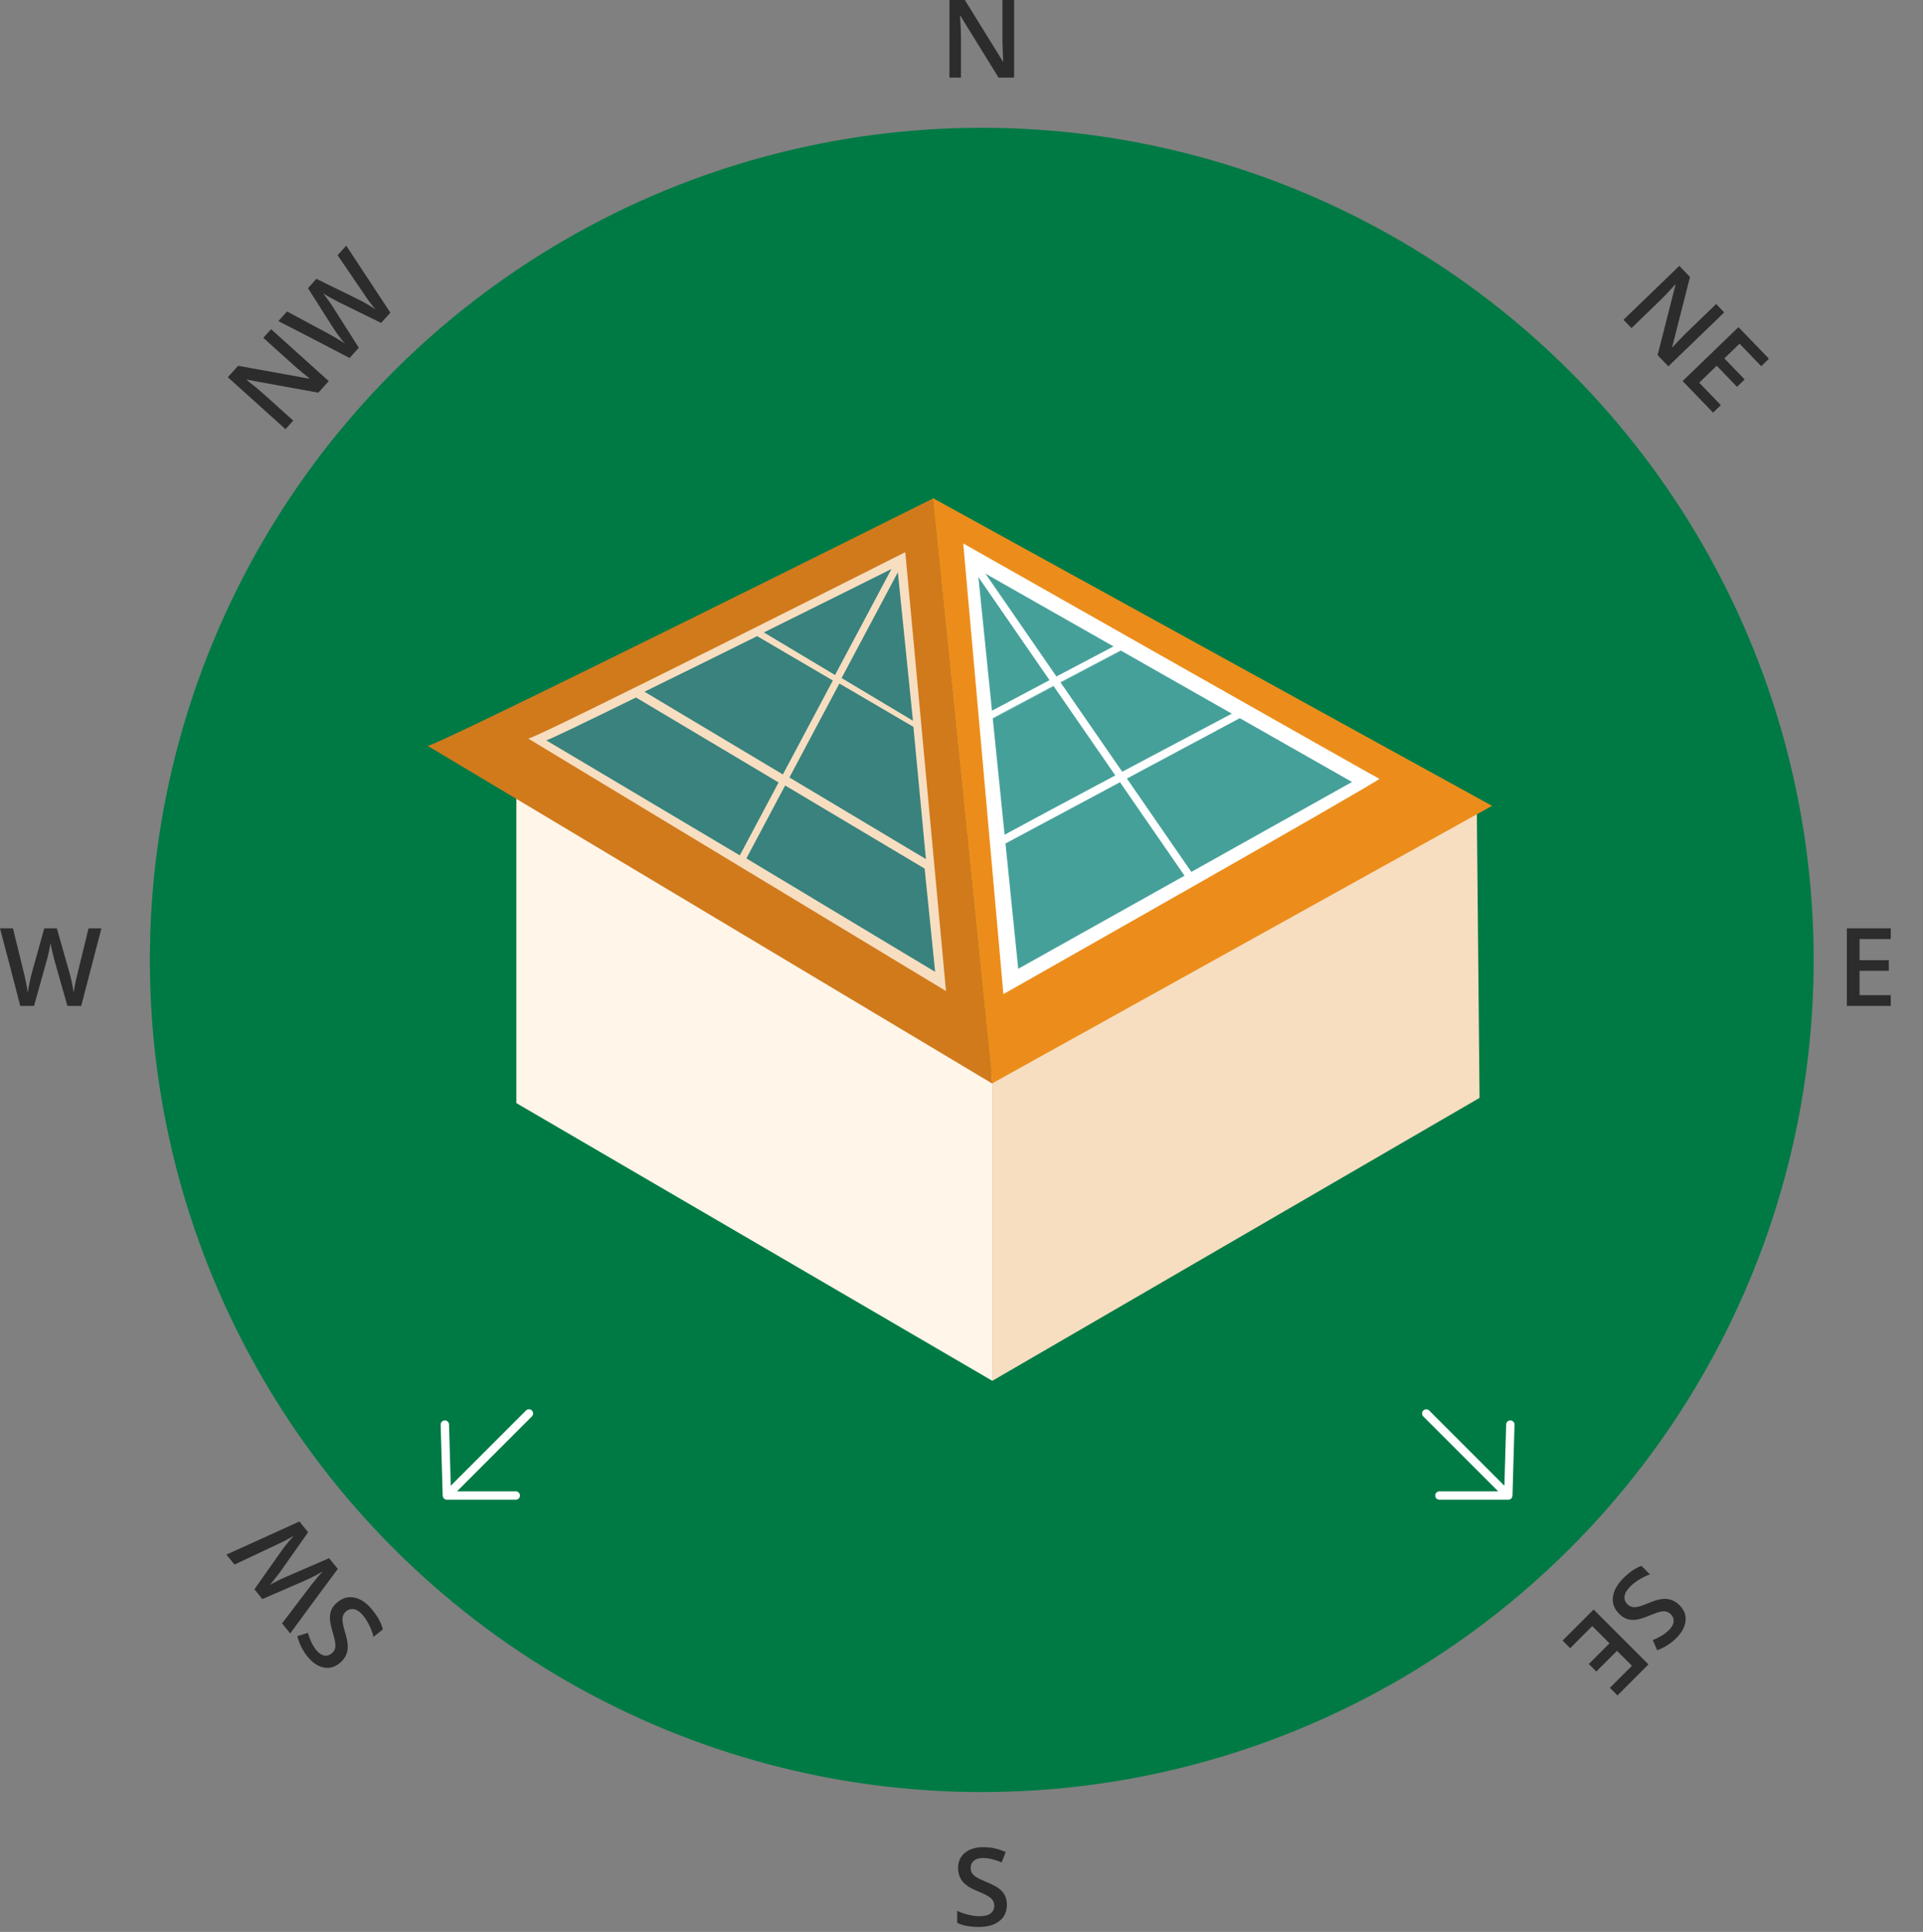 <?xml version="1.0" encoding="utf-8"?>
<!-- Generator: Adobe Illustrator 23.0.1, SVG Export Plug-In . SVG Version: 6.00 Build 0)  -->
<svg version="1.1" xmlns="http://www.w3.org/2000/svg" xmlns:xlink="http://www.w3.org/1999/xlink" x="0px" y="0px" width="230px"
	 height="231px" viewBox="0 0 230 231" enable-background="new 0 0 230 231" xml:space="preserve">
<rect x="0" y="0" width="230" height="231" fill="#808080" stroke="none"/>
<g id="background">
	<g>
		<path fill="#2C2C2C" d="M9.712,120.28h-1.65l-1.574-5.535c-0.067-0.241-0.152-0.589-0.254-1.044s-0.163-0.771-0.185-0.949
			c-0.042,0.271-0.11,0.622-0.206,1.054c-0.095,0.432-0.175,0.753-0.237,0.965l-1.537,5.51h-1.65l-1.199-4.646L0,111h1.549
			l1.326,5.408c0.208,0.867,0.355,1.634,0.445,2.298c0.046-0.359,0.115-0.762,0.209-1.206s0.178-0.804,0.254-1.079L5.294,111h1.505
			l1.549,5.446c0.147,0.504,0.305,1.257,0.469,2.26c0.064-0.605,0.217-1.375,0.457-2.311l1.32-5.396h1.537L9.712,120.28z"/>
	</g>
	<g>
		<path fill="#2C2C2C" d="M226.143,120.28h-5.249V111h5.249v1.282h-3.732v2.526h3.498v1.27h-3.498v2.913h3.732V120.28z"/>
	</g>
	<g>
		<path fill="#2C2C2C" d="M120.426,227.761c0,0.824-0.298,1.473-0.895,1.941c-0.597,0.471-1.42,0.705-2.469,0.705
			c-1.05,0-1.909-0.163-2.578-0.488v-1.436c0.424,0.199,0.873,0.355,1.35,0.471c0.477,0.113,0.919,0.171,1.33,0.171
			c0.601,0,1.043-0.114,1.33-0.343c0.285-0.229,0.428-0.535,0.428-0.92c0-0.348-0.131-0.642-0.394-0.883s-0.804-0.527-1.625-0.857
			c-0.847-0.342-1.442-0.733-1.79-1.174s-0.521-0.969-0.521-1.587c0-0.774,0.274-1.384,0.825-1.828s1.289-0.667,2.215-0.667
			c0.889,0,1.773,0.195,2.654,0.584l-0.482,1.238c-0.826-0.347-1.562-0.521-2.209-0.521c-0.491,0-0.863,0.106-1.117,0.32
			s-0.381,0.496-0.381,0.848c0,0.241,0.051,0.447,0.152,0.619c0.102,0.171,0.268,0.333,0.501,0.485s0.651,0.354,1.257,0.604
			c0.682,0.283,1.181,0.548,1.498,0.793s0.551,0.522,0.698,0.832C120.352,226.978,120.426,227.341,120.426,227.761z"/>
	</g>
	<g>
		<path fill="#2C2C2C" d="M121.289,9.28h-1.859l-4.564-7.395h-0.051l0.032,0.412c0.06,0.787,0.089,1.507,0.089,2.158V9.28h-1.377V0
			h1.84l4.552,7.356h0.038c-0.008-0.097-0.025-0.451-0.051-1.062c-0.025-0.611-0.038-1.089-0.038-1.432V0h1.39V9.28z"/>
	</g>
	<g>
		<path fill="#2C2C2C" d="M39.32,45.571l-1.244,1.382l-8.549-1.556l-0.034,0.038l0.327,0.252c0.625,0.483,1.18,0.942,1.664,1.377
			l3.585,3.228l-0.922,1.024l-6.896-6.209l1.231-1.368l8.513,1.54l0.025-0.028c-0.077-0.058-0.353-0.283-0.823-0.673
			c-0.473-0.39-0.836-0.7-1.09-0.93l-3.613-3.253l0.93-1.033L39.32,45.571z"/>
		<path fill="#2C2C2C" d="M46.689,37.386l-1.104,1.227l-5.168-2.534c-0.225-0.111-0.539-0.281-0.945-0.51s-0.682-0.396-0.828-0.499
			c0.173,0.213,0.389,0.499,0.645,0.859c0.258,0.359,0.443,0.633,0.559,0.822l3.066,4.828l-1.104,1.226l-4.256-2.217l-4.259-2.195
			l1.037-1.151l4.906,2.633c0.783,0.426,1.451,0.829,2.005,1.208c-0.236-0.275-0.488-0.596-0.757-0.963
			c-0.268-0.366-0.479-0.67-0.631-0.911l-3.018-4.75l1.006-1.118l5.084,2.493c0.474,0.228,1.138,0.615,1.994,1.163
			c-0.408-0.452-0.878-1.08-1.412-1.885l-3.126-4.592l1.028-1.142L46.689,37.386z"/>
	</g>
	<g>
		<path fill="#2C2C2C" d="M193.653,192.963c-0.583-0.583-0.83-1.253-0.739-2.007c0.089-0.754,0.505-1.502,1.246-2.244
			c0.742-0.742,1.467-1.234,2.169-1.477l1.015,1.015c-0.439,0.159-0.869,0.366-1.286,0.621c-0.417,0.257-0.771,0.529-1.062,0.819
			c-0.426,0.426-0.657,0.819-0.698,1.184c-0.04,0.363,0.075,0.682,0.348,0.953c0.245,0.246,0.546,0.361,0.902,0.346
			c0.356-0.015,0.942-0.195,1.755-0.543c0.841-0.356,1.539-0.502,2.097-0.436c0.557,0.066,1.053,0.317,1.489,0.754
			c0.548,0.548,0.785,1.174,0.709,1.877c-0.074,0.703-0.439,1.383-1.094,2.037c-0.629,0.629-1.393,1.115-2.289,1.464l-0.535-1.217
			c0.828-0.339,1.473-0.736,1.93-1.194c0.348-0.347,0.535-0.686,0.564-1.016c0.028-0.331-0.082-0.621-0.33-0.869
			c-0.171-0.171-0.353-0.28-0.546-0.33c-0.192-0.049-0.425-0.045-0.698,0.012c-0.271,0.057-0.711,0.211-1.314,0.461
			c-0.683,0.282-1.223,0.448-1.621,0.5c-0.396,0.051-0.758,0.02-1.082-0.096C194.26,193.464,193.95,193.26,193.653,192.963z"/>
		<path fill="#2C2C2C" d="M186.89,196.163l3.712-3.712l6.562,6.562l-3.712,3.712l-0.907-0.906l2.64-2.64l-1.786-1.786l-2.474,2.473
			l-0.897-0.897l2.473-2.474l-2.06-2.06l-2.64,2.64L186.89,196.163z"/>
	</g>
	<g>
		<path fill="#2C2C2C" d="M40.373,191.565c0.641-0.52,1.332-0.695,2.072-0.526c0.741,0.167,1.441,0.659,2.102,1.476
			c0.66,0.814,1.074,1.586,1.242,2.31l-1.115,0.903c-0.111-0.454-0.273-0.902-0.482-1.344c-0.213-0.441-0.446-0.822-0.705-1.142
			c-0.378-0.467-0.746-0.739-1.104-0.818c-0.356-0.077-0.685,0.005-0.984,0.247c-0.27,0.219-0.416,0.506-0.438,0.861
			c-0.023,0.355,0.096,0.956,0.355,1.803c0.268,0.871,0.338,1.582,0.215,2.129c-0.124,0.547-0.426,1.014-0.906,1.403
			c-0.602,0.487-1.248,0.657-1.939,0.509c-0.691-0.147-1.33-0.581-1.913-1.301c-0.56-0.691-0.964-1.502-1.216-2.43l1.266-0.404
			c0.25,0.859,0.578,1.541,0.986,2.043c0.309,0.382,0.626,0.604,0.951,0.667c0.326,0.063,0.626-0.016,0.898-0.237
			c0.188-0.151,0.316-0.32,0.387-0.508c0.068-0.187,0.09-0.418,0.061-0.695c-0.028-0.277-0.135-0.729-0.321-1.356
			c-0.209-0.708-0.317-1.263-0.327-1.663c-0.009-0.4,0.061-0.756,0.207-1.066C39.811,192.116,40.047,191.829,40.373,191.565z"/>
		<path fill="#2C2C2C" d="M35.812,181.929l1.038,1.283l-3.312,4.707c-0.145,0.203-0.361,0.488-0.651,0.854s-0.496,0.611-0.621,0.74
			c0.236-0.137,0.553-0.305,0.948-0.502c0.396-0.199,0.695-0.339,0.899-0.423l5.249-2.273l1.039,1.282l-2.857,3.856l-2.834,3.863
			l-0.975-1.204l3.369-4.434c0.543-0.707,1.045-1.305,1.506-1.791c-0.309,0.189-0.665,0.389-1.068,0.596
			c-0.405,0.207-0.738,0.367-1,0.482l-5.163,2.236l-0.946-1.169l3.258-4.631c0.299-0.433,0.785-1.028,1.461-1.787
			c-0.512,0.331-1.205,0.698-2.084,1.099l-5.023,2.369l-0.967-1.193L35.812,181.929z"/>
	</g>
	<g>
		<path fill="#2C2C2C" d="M199.547,43.8l-1.292-1.338l2.148-8.42l-0.035-0.036l-0.274,0.31c-0.525,0.589-1.021,1.11-1.49,1.562
			l-3.471,3.352l-0.957-0.99l6.676-6.447l1.279,1.324L200,41.501l0.027,0.027c0.062-0.074,0.307-0.332,0.729-0.775
			s0.757-0.783,1.004-1.021l3.498-3.378l0.965,1L199.547,43.8z"/>
		<path fill="#2C2C2C" d="M204.896,49.339l-3.646-3.776l6.676-6.446l3.646,3.775l-0.923,0.891l-2.592-2.685l-1.818,1.755l2.43,2.517
			l-0.913,0.882l-2.43-2.516l-2.095,2.023l2.592,2.685L204.896,49.339z"/>
	</g>
	<circle fill="#007A45" cx="117.424" cy="114.78" r="99.5"/>
</g>
<g id="dont-know" display="none" class="solar-pv-calc-house-layer">
	<g opacity="0.4">
		<polygon fill="#BE7216" points="116.924,103.348 172.924,135.132 168.383,89.726 116.924,59.456 		"/>
		<polygon fill="#F7DEC1" points="120.494,102.576 169.354,130.307 165.392,90.691 120.494,64.28 		"/>
		<polygon fill="#EC8D1B" points="116.924,103.348 60.924,135.132 65.464,89.726 116.924,59.456 		"/>
		<polygon fill="#FFF5E9" points="68.112,130.559 68.112,160.105 166.113,160.105 166.113,131.348 116.924,103.348 		"/>
		<path fill="#39827D" d="M149.822,83.558l-13.659-8.035l0.22,8.032l13.647,7.603L149.822,83.558z M135.676,83.984l-12.527-6.979
			v10.859l12.829,7.147L135.676,83.984z M150.053,91.993l-13.647-7.602l0.302,11.027l13.647,7.603L150.053,91.993z M163.167,91.409
			l-12.616-7.421l0.208,7.577l13.157,7.329L163.167,91.409z M123.149,88.686v13.316l13.226,7.507l-0.374-13.664L123.149,88.686z
			 M135.433,75.094l-12.284-7.226v8.315l12.504,6.966L135.433,75.094z M165.24,112.133l-14.133-7.873l0.379,13.825l15.213,8.634
			L165.24,112.133z M164.003,99.764l-13.221-7.365l0.302,11.027l14.069,7.837L164.003,99.764z M136.731,96.251l0.375,13.671
			l13.651,7.748l-0.379-13.817L136.731,96.251z"/>
		<polygon fill="#F7DEC1" points="113.924,102.576 63.924,130.307 67.978,90.691 113.924,64.28 		"/>
		<path fill="#46A09A" d="M83.699,91.159l13.966-7.603l0.225-8.032l-13.978,8.035L83.699,91.159z M98.078,95.011l13.129-7.147
			V77.005l-12.819,6.979L98.078,95.011z M83.366,103.02l13.966-7.603l0.309-11.027l-13.966,7.602L83.366,103.02z M69.489,98.894
			l13.464-7.329l0.212-7.577l-12.91,7.421L69.489,98.894z M98.055,95.845l-0.383,13.664l13.535-7.507V88.686L98.055,95.845z
			 M98.41,83.15l12.796-6.966v-8.315l-12.57,7.226L98.41,83.15z M66.641,126.719l15.567-8.634l0.388-13.825l-14.462,7.873
			L66.641,126.719z M68.223,111.264l14.397-7.837l0.309-11.027L69.4,99.764L68.223,111.264z M83.343,103.854l-0.387,13.817
			l13.97-7.748l0.383-13.671L83.343,103.854z"/>
	</g>
	<g>
		<path fill="#FFFFFF" d="M110.256,127.307v-2.349c0-2.031,0.434-3.798,1.301-5.3c0.868-1.502,2.455-3.1,4.762-4.792
			c2.221-1.587,3.687-2.877,4.396-3.872c0.708-0.994,1.063-2.105,1.063-3.333c0-1.375-0.508-2.422-1.523-3.142
			c-1.016-0.719-2.434-1.079-4.254-1.079c-3.174,0-6.791,1.037-10.854,3.11l-3.46-6.951c4.718-2.645,9.723-3.967,15.013-3.967
			c4.358,0,7.823,1.047,10.394,3.142c2.571,2.095,3.856,4.888,3.856,8.379c0,2.328-0.529,4.338-1.587,6.03
			c-1.059,1.693-3.068,3.597-6.03,5.713c-2.031,1.502-3.316,2.645-3.856,3.428c-0.539,0.783-0.81,1.809-0.81,3.079v1.904H110.256z
			 M109.24,138.161c0-1.777,0.477-3.121,1.428-4.031c0.953-0.91,2.338-1.365,4.158-1.365c1.756,0,3.115,0.466,4.078,1.396
			c0.963,0.931,1.444,2.264,1.444,3.999c0,1.672-0.487,2.989-1.46,3.952c-0.974,0.962-2.328,1.444-4.062,1.444
			c-1.777,0-3.153-0.471-4.126-1.413C109.727,141.203,109.24,139.875,109.24,138.161z"/>
	</g>
</g>
<g id="two-sides-north-east-north-west" display="none" class="solar-pv-calc-house-layer">
	<g display="inline">
		<polygon fill="#FFF5E9" points="55.102,83.534 56.102,117.299 122.652,178.014 122.652,141.249 		"/>
		<polygon fill="#F7DEC1" points="122.652,141.249 174.827,98.722 174.827,132.929 122.652,178.014 		"/>
		<path fill="#D17A1C" d="M51.8,83.534c1.186,0,64.742-6.975,64.742-6.975l5.96,68.974L51.8,83.534z"/>
		<path fill="#B5671A" d="M51.8,83.534c1.186,0,64.742-6.975,64.742-6.975l3.561-20.927L51.8,83.534z"/>
		<polyline fill="#EC8D1B" points="178.2,100.191 122.501,145.533 116.541,76.559 		"/>
		<polyline fill="#D87D23" points="178.2,100.191 120.102,55.632 116.541,76.559 		"/>
		<g>
			<path fill="#F7DEC1" d="M171.925,97.166c-1.032-0.56-53.147-21.296-53.147-21.296l2.022-16.619L171.925,97.166z"/>
			<g>
				<path fill="#46A09A" d="M120.919,76.348c0,0,8.344,3.333,17.968,7.186l-8.717-6.446l-9.25-0.747L120.919,76.348z"/>
				<polygon fill="#46A09A" points="119.791,75.751 129.352,76.523 120.612,70.061 				"/>
				<path fill="#46A09A" d="M139.841,83.902c5.299,2.122,10.985,4.401,15.882,6.37L138.77,77.739l-8.218-0.664L139.841,83.902z"/>
				<polygon fill="#46A09A" points="120.655,69.837 129.735,76.51 137.953,77.174 121.23,64.812 				"/>
				<path fill="#46A09A" d="M156.944,90.701c7.027,2.825,12.347,4.968,12.637,5.126l-23.735-17.516l-6.376-0.515L156.944,90.701z"/>
				<polygon fill="#46A09A" points="121.209,64.608 138.653,77.23 145.029,77.745 121.563,60.633 				"/>
			</g>
		</g>
		<g>
			<path fill="#F7DEC1" d="M58.724,81.818c1.141-0.276,56.797-7.092,56.797-7.092l2.392-16.241L58.724,81.818z"/>
			<g>
				<path fill="#39827D" d="M113.332,74.652c0,0-8.914,1.103-19.198,2.385l10.087-3.96l9.112,1.569L113.332,74.652z"/>
				<polygon fill="#39827D" points="114.269,74.311 105.157,72.742 115.271,68.771 				"/>
				<path fill="#39827D" d="M93.118,77.151c-5.663,0.706-11.739,1.465-16.974,2.125l19.617-7.699l8.095,1.394L93.118,77.151z"/>
				<polygon fill="#39827D" points="115.287,68.548 104.792,72.635 96.696,71.241 116.046,63.647 				"/>
				<path fill="#39827D" d="M74.855,79.381c-7.512,0.946-13.201,1.667-13.522,1.745l27.456-10.751l6.281,1.081L74.855,79.381z"/>
				<polygon fill="#39827D" points="116.126,63.372 96.007,71.122 89.725,70.041 116.823,59.52 				"/>
			</g>
		</g>
	</g>
	<path display="inline" fill="#FFFFFF" d="M52.705,59.873l0-8.242c0-0.065,0.012-0.129,0.037-0.19
		c0.025-0.062,0.062-0.117,0.108-0.163c0,0,0-0.001,0.001-0.001c0.005-0.005,0.011-0.006,0.016-0.011
		c0.042-0.039,0.089-0.073,0.143-0.095c0.03-0.013,0.062-0.015,0.094-0.021c0.029-0.006,0.055-0.019,0.086-0.019l8.486-0.243
		c0.276-0.008,0.505,0.21,0.513,0.486c0.004,0.143-0.052,0.274-0.146,0.368c-0.087,0.087-0.207,0.143-0.34,0.146l-7.325,0.21
		l8.995,8.995c0.195,0.195,0.195,0.512,0,0.707c-0.195,0.195-0.512,0.195-0.707,0l-8.962-8.962l0,7.035c0,0.276-0.224,0.5-0.5,0.5
		C52.929,60.373,52.705,60.149,52.705,59.873z"/>
	<g display="inline">
		<defs>
			<polygon id="SVGID_1_" points="514.69,-468.367 514.69,-433.768 455.69,-393.72 455.69,-424.105 490.938,-472.72 			"/>
		</defs>
		<clipPath id="SVGID_2_">
			<use xlink:href="#SVGID_1_"  overflow="visible"/>
		</clipPath>
		<g clip-path="url(#SVGID_2_)">
			<defs>
				<rect id="SVGID_3_" x="-604.31" y="-1590.72" width="1440" height="3500"/>
			</defs>
			<clipPath id="SVGID_4_">
				<use xlink:href="#SVGID_3_"  overflow="visible"/>
			</clipPath>
			<rect x="450.69" y="-477.72" clip-path="url(#SVGID_4_)" fill="#FFF5E9" width="69" height="89"/>
		</g>
	</g>
	<g display="inline">
		<defs>
			<polygon id="SVGID_5_" points="455.69,-423.72 455.69,-393.72 404.69,-420.447 404.69,-447.72 			"/>
		</defs>
		<clipPath id="SVGID_6_">
			<use xlink:href="#SVGID_5_"  overflow="visible"/>
		</clipPath>
		<g clip-path="url(#SVGID_6_)">
			<defs>
				<rect id="SVGID_7_" x="-604.31" y="-1590.72" width="1440" height="3500"/>
			</defs>
			<clipPath id="SVGID_8_">
				<use xlink:href="#SVGID_7_"  overflow="visible"/>
			</clipPath>
			<rect x="399.69" y="-452.72" clip-path="url(#SVGID_8_)" fill="#F7DEC1" width="61" height="64"/>
		</g>
	</g>
	<g display="inline">
		<defs>
			<polygon id="SVGID_9_" points="429.883,-498.72 491.69,-472.538 453.402,-420.72 392.69,-450.174 			"/>
		</defs>
		<clipPath id="SVGID_10_">
			<use xlink:href="#SVGID_9_"  overflow="visible"/>
		</clipPath>
		<g clip-path="url(#SVGID_10_)">
			<defs>
				<rect id="SVGID_11_" x="-604.31" y="-1590.72" width="1440" height="3500"/>
			</defs>
			<clipPath id="SVGID_12_">
				<use xlink:href="#SVGID_11_"  overflow="visible"/>
			</clipPath>
			<rect x="387.69" y="-503.72" clip-path="url(#SVGID_12_)" fill="#EC8D1B" width="109" height="88"/>
		</g>
	</g>
	<g display="inline">
		<defs>
			<polygon id="SVGID_13_" points="465.724,-491.127 524.924,-465.72 491.385,-472.685 429.69,-498.72 			"/>
		</defs>
		<clipPath id="SVGID_14_">
			<use xlink:href="#SVGID_13_"  overflow="visible"/>
		</clipPath>
		<g clip-path="url(#SVGID_14_)">
			<defs>
				<rect id="SVGID_15_" x="-604.31" y="-1590.72" width="1440" height="3500"/>
			</defs>
			<clipPath id="SVGID_16_">
				<use xlink:href="#SVGID_15_"  overflow="visible"/>
			</clipPath>
			<rect x="424.69" y="-503.72" clip-path="url(#SVGID_16_)" fill="#BE7216" width="105.234" height="43"/>
		</g>
	</g>
	<g display="inline">
		<defs>
			<polygon id="SVGID_17_" points="510.69,-470.72 486.5,-475.194 441.69,-494.72 467.862,-489.024 			"/>
		</defs>
		<clipPath id="SVGID_18_">
			<use xlink:href="#SVGID_17_"  overflow="visible"/>
		</clipPath>
		<g clip-path="url(#SVGID_18_)">
			<defs>
				<rect id="SVGID_19_" x="-604.31" y="-1590.72" width="1440" height="3500"/>
			</defs>
			<clipPath id="SVGID_20_">
				<use xlink:href="#SVGID_19_"  overflow="visible"/>
			</clipPath>
			<rect x="436.69" y="-499.72" clip-path="url(#SVGID_20_)" fill="#F7DEC1" width="79" height="34"/>
		</g>
	</g>
	<g display="inline">
		<defs>
			<path id="SVGID_21_" d="M484.19-480.594l2.913,0.419l-10.099-4.281l-2.35-0.4L484.19-480.594z M467.037-486.151l-7.333-1.247
				l11.412,4.924l6.116,0.88L467.037-486.151z M479.722-480.797l13.631,6.092l5.437,0.952l-14.193-6.344L479.722-480.797z
				 M473.515-485.049l-5.339-0.908l10.097,4.512l4.876,0.702L473.515-485.049z M485.639-479.946l14.313,6.397l4.739,0.83
				l-16.019-6.79L485.639-479.946z M478.681-480.947l-6.038-0.868l13.587,5.863l5.963,1.044L478.681-480.947z M471.926-485.759
				l-5.592-2.499l-6.184-1.286l6.438,2.877L471.926-485.759z M473.066-485.565l2.206,0.375l-5.602-2.375l-2.015-0.419
				L473.066-485.565z M449.69-491.72l8.332,3.595l7.426,1.264l-6.618-2.958L449.69-491.72z"/>
		</defs>
		<clipPath id="SVGID_22_">
			<use xlink:href="#SVGID_21_"  overflow="visible"/>
		</clipPath>
		<g clip-path="url(#SVGID_22_)">
			<defs>
				<rect id="SVGID_23_" x="-604.31" y="-1590.72" width="1440" height="3500"/>
			</defs>
			<clipPath id="SVGID_24_">
				<use xlink:href="#SVGID_23_"  overflow="visible"/>
			</clipPath>
			<rect x="444.69" y="-496.72" clip-path="url(#SVGID_24_)" fill="#39827D" width="65" height="29"/>
		</g>
	</g>
	<path display="inline" fill="#FFFFFF" d="M519.143-505.127l0-8.242c0-0.065-0.012-0.129-0.037-0.19
		c-0.025-0.062-0.062-0.117-0.108-0.163c0,0,0-0.001-0.001-0.001c-0.005-0.005-0.011-0.006-0.016-0.011
		c-0.042-0.039-0.089-0.073-0.143-0.095c-0.03-0.013-0.062-0.014-0.094-0.021c-0.029-0.006-0.055-0.019-0.086-0.019l-8.486-0.243
		c-0.276-0.008-0.505,0.21-0.513,0.486c-0.004,0.143,0.052,0.274,0.146,0.368c0.087,0.087,0.207,0.143,0.34,0.146l7.326,0.21
		l-8.995,8.995c-0.195,0.195-0.195,0.512,0,0.707c0.195,0.195,0.512,0.195,0.707,0l8.962-8.962l0,7.035c0,0.276,0.224,0.5,0.5,0.5
		C518.919-504.627,519.143-504.851,519.143-505.127z"/>
	<path display="inline" fill="#FFFFFF" d="M181.143,59.873l0-8.242c0-0.065-0.012-0.129-0.037-0.19
		c-0.025-0.062-0.062-0.117-0.108-0.163c0,0,0-0.001-0.001-0.001c-0.005-0.005-0.011-0.006-0.016-0.011
		c-0.042-0.039-0.089-0.073-0.143-0.095c-0.03-0.013-0.062-0.015-0.094-0.021c-0.029-0.006-0.055-0.019-0.086-0.019l-8.486-0.243
		c-0.276-0.008-0.505,0.21-0.513,0.486c-0.004,0.143,0.052,0.274,0.146,0.368c0.087,0.087,0.207,0.143,0.34,0.146l7.325,0.21
		l-8.995,8.995c-0.195,0.195-0.195,0.512,0,0.707c0.195,0.195,0.512,0.195,0.707,0l8.962-8.962l0,7.035c0,0.276,0.224,0.5,0.5,0.5
		S181.143,60.149,181.143,59.873z"/>
</g>
<g id="two-sides-south-east-south-west" class="solar-pv-calc-house-layer">
	<path display="inline" fill="#EC8D1B" d="M145.229,69.097"/>
	<path display="inline" fill="#FFFFFF" d="M61.69,179.325l-8.242,0c-0.065,0-0.129-0.012-0.19-0.037
		c-0.062-0.025-0.117-0.062-0.163-0.108c0,0-0.001,0-0.001-0.001c-0.005-0.005-0.006-0.011-0.011-0.016
		c-0.039-0.042-0.073-0.089-0.095-0.143c-0.013-0.03-0.014-0.062-0.021-0.094c-0.006-0.029-0.019-0.055-0.019-0.086l-0.243-8.486
		c-0.008-0.276,0.21-0.505,0.486-0.513c0.143-0.004,0.274,0.052,0.368,0.146c0.087,0.087,0.143,0.207,0.146,0.34l0.21,7.325
		l8.995-8.995c0.195-0.195,0.512-0.195,0.707,0c0.195,0.195,0.195,0.512,0,0.707l-8.962,8.962l7.035,0c0.276,0,0.5,0.224,0.5,0.5
		C62.19,179.102,61.966,179.325,61.69,179.325z"/>
	<path display="inline" fill="#FFFFFF" d="M172.158,179.325l8.242,0c0.065,0,0.129-0.012,0.19-0.037
		c0.062-0.025,0.117-0.062,0.163-0.108c0,0,0.001,0,0.001-0.001c0.005-0.005,0.006-0.011,0.011-0.016
		c0.039-0.042,0.073-0.089,0.095-0.143c0.013-0.03,0.014-0.062,0.021-0.094c0.006-0.029,0.019-0.055,0.019-0.086l0.243-8.486
		c0.008-0.276-0.21-0.505-0.486-0.513c-0.143-0.004-0.274,0.052-0.368,0.146c-0.087,0.087-0.143,0.207-0.146,0.34l-0.21,7.325
		l-8.995-8.995c-0.195-0.195-0.512-0.195-0.707,0s-0.195,0.512,0,0.707l8.962,8.962l-7.035,0c-0.276,0-0.5,0.224-0.5,0.5
		C171.658,179.102,171.881,179.325,172.158,179.325z"/>
	<polygon display="inline" fill="#FFF5E9" points="61.761,95.137 61.761,131.901 118.686,165.107 118.686,128.343 	"/>
	<polygon display="inline" fill="#F7DEC1" points="118.686,128.343 176.635,97.069 176.961,131.276 118.686,165.107 	"/>
	<path display="inline" fill="#D17A1C" d="M51.154,89.181c1.186,0,60.433-29.574,60.433-29.574l7.116,69.971L51.154,89.181z"/>
	<polygon display="inline" fill="#EC8D1B" points="111.571,59.558 111.571,59.558 178.452,96.357 118.686,129.529 	"/>
	<g display="inline">
		<path fill="#F7DEC1" d="M63.182,88.313c0.931,0,45.093-22.292,45.093-22.292l4.872,52.483L63.182,88.313z"/>
		<g>
			<path fill="#39827D" d="M106.602,68.045c0,0-7.075,3.532-15.24,7.577l8.512,5.091l6.73-12.647L106.602,68.045z"/>
			<polygon fill="#39827D" points="107.387,68.428 100.658,81.075 109.193,86.179 			"/>
			<path fill="#39827D" d="M90.557,76.065c-4.496,2.227-9.32,4.61-13.477,6.645l16.554,9.893l5.979-11.235L90.557,76.065z"/>
			<polygon fill="#39827D" points="109.247,86.913 100.396,81.729 94.417,92.965 110.745,102.723 			"/>
			<path fill="#39827D" d="M76.067,83.399c-5.965,2.92-10.484,5.117-10.746,5.117l23.164,13.762l4.639-8.718L76.067,83.399z"/>
			<polygon fill="#39827D" points="110.59,103.86 93.908,93.922 89.269,102.64 111.846,116.205 			"/>
		</g>
	</g>
	<path display="inline" fill="#F7DEC1" d="M161.321,97.145"/>
	<g display="inline">
		<path fill="#FFFFFF" d="M115.207,64.979l4.805,53.89c0,0,45.264-25.629,44.965-25.744
			C164.679,93.011,115.207,64.979,115.207,64.979z"/>
		<path fill="#46A09A" d="M133.18,77.293l-15.318-8.703l8.492,12.298C128.657,79.672,131.033,78.421,133.18,77.293z"/>
		<path fill="#46A09A" d="M118.646,84.981c1.831-0.982,4.28-2.282,6.88-3.656l-8.504-12.315L118.646,84.981z"/>
		<path fill="#46A09A" d="M147.332,85.333l-13.257-7.532l-7.209,3.826l7.356,10.651C139.139,89.666,144.074,87.055,147.332,85.333z"
			/>
		<path fill="#46A09A" d="M118.743,85.938l1.411,13.873c2.924-1.596,8.017-4.317,13.24-7.092l-7.356-10.652L118.743,85.938z"/>
		<polygon fill="#46A09A" points="120.26,100.858 121.784,115.839 141.675,104.71 133.957,93.534 		"/>
		<polygon fill="#46A09A" points="148.283,85.874 134.783,93.092 142.49,104.254 161.708,93.501 		"/>
		<path fill="#46A09A" d="M118.736,85.873l0.007,0.065l7.295-3.871L126,82.012C123.233,83.474,120.626,84.858,118.736,85.873z"/>
		<path fill="#46A09A" d="M134.075,77.801l-0.038-0.022c-2.234,1.174-4.759,2.503-7.207,3.795l0.036,0.052L134.075,77.801z"/>
	</g>
</g>
<g id="two-sides-east-west" display="none" class="solar-pv-calc-house-layer">
	<polygon display="inline" fill="#BE7216" points="116.924,103.348 172.924,135.132 168.383,89.726 116.924,59.456 	"/>
	<polygon display="inline" fill="#F7DEC1" points="120.494,102.576 169.354,130.307 165.392,90.691 120.494,64.28 	"/>
	<polygon display="inline" fill="#EC8D1B" points="116.924,103.348 60.924,135.132 65.464,89.726 116.924,59.456 	"/>
	<polygon display="inline" fill="#FFF5E9" points="68.112,130.559 68.112,160.105 166.113,160.105 166.113,131.348 116.924,103.348 
			"/>
	<path display="inline" fill="#39827D" d="M149.822,83.558l-13.659-8.035l0.22,8.032l13.647,7.603L149.822,83.558z M135.676,83.984
		l-12.527-6.979v10.859l12.829,7.147L135.676,83.984z M150.053,91.993l-13.647-7.602l0.302,11.027l13.647,7.603L150.053,91.993z
		 M163.167,91.409l-12.616-7.421l0.208,7.577l13.157,7.329L163.167,91.409z M123.149,88.686v13.316l13.226,7.507l-0.374-13.664
		L123.149,88.686z M135.433,75.094l-12.284-7.226v8.315l12.504,6.966L135.433,75.094z M165.24,112.133l-14.133-7.873l0.379,13.825
		l15.213,8.634L165.24,112.133z M164.003,99.764l-13.221-7.365l0.302,11.027l14.069,7.837L164.003,99.764z M136.731,96.251
		l0.375,13.671l13.651,7.748l-0.379-13.817L136.731,96.251z"/>
	<polygon display="inline" fill="#F7DEC1" points="113.924,102.576 63.924,130.307 67.978,90.691 113.924,64.28 	"/>
	<path display="inline" fill="#46A09A" d="M83.699,91.159l13.966-7.603l0.225-8.032l-13.978,8.035L83.699,91.159z M98.078,95.011
		l13.129-7.147V77.005l-12.819,6.979L98.078,95.011z M83.366,103.02l13.966-7.603l0.309-11.027l-13.966,7.602L83.366,103.02z
		 M69.489,98.894l13.464-7.329l0.212-7.577l-12.91,7.421L69.489,98.894z M98.055,95.845l-0.383,13.664l13.535-7.507V88.686
		L98.055,95.845z M98.41,83.15l12.796-6.966v-8.315l-12.57,7.226L98.41,83.15z M66.641,126.719l15.567-8.634l0.388-13.825
		l-14.462,7.873L66.641,126.719z M68.223,111.264l14.397-7.837l0.309-11.027L69.4,99.764L68.223,111.264z M83.343,103.854
		l-0.387,13.817l13.97-7.748l0.383-13.671L83.343,103.854z"/>
	<path display="inline" fill="#FFFFFF" d="M201.389,121.46l5.828-5.828c0.046-0.046,0.083-0.1,0.108-0.161
		c0.026-0.061,0.038-0.127,0.039-0.192c0,0,0-0.001,0-0.001c0-0.007-0.004-0.012-0.004-0.019c-0.002-0.057-0.012-0.114-0.034-0.169
		c-0.012-0.03-0.034-0.054-0.052-0.081c-0.016-0.025-0.026-0.052-0.047-0.074l-5.829-6.172c-0.189-0.2-0.506-0.209-0.707-0.02
		c-0.104,0.098-0.157,0.23-0.157,0.363c0,0.123,0.045,0.247,0.137,0.344l5.032,5.328h-12.721c-0.276,0-0.5,0.224-0.5,0.5
		s0.224,0.5,0.5,0.5h12.674l-4.975,4.975c-0.195,0.195-0.195,0.512,0,0.707S201.194,121.655,201.389,121.46z"/>
	<path display="inline" fill="#FFFFFF" d="M32.458,121.46l-5.828-5.828c-0.046-0.046-0.083-0.1-0.108-0.161
		c-0.026-0.061-0.038-0.127-0.039-0.192c0,0,0-0.001,0-0.001c0-0.007,0.004-0.012,0.004-0.019c0.002-0.057,0.012-0.114,0.034-0.169
		c0.012-0.03,0.034-0.054,0.052-0.081c0.016-0.025,0.026-0.052,0.047-0.074l5.829-6.172c0.189-0.2,0.506-0.209,0.707-0.02
		c0.104,0.098,0.157,0.23,0.157,0.363c0,0.123-0.045,0.247-0.137,0.344l-5.032,5.328h12.721c0.276,0,0.5,0.224,0.5,0.5
		s-0.224,0.5-0.5,0.5H28.19l4.975,4.975c0.195,0.195,0.195,0.512,0,0.707S32.654,121.655,32.458,121.46z"/>
</g>
<g id="two-sides-north-south" display="none" class="solar-pv-calc-house-layer">
	<g display="inline">
		<rect x="68.569" y="127.066" fill="#FFF5E9" width="78.181" height="36.886"/>
		<polygon fill="#F7DEC1" points="168.845,71.93 159.667,82.227 146.75,127.066 146.75,163.952 168.845,107.82 		"/>
		<polygon fill="#EC8D1B" points="146.75,127.066 63.13,127.066 76.047,82.227 159.667,82.227 		"/>
		<polygon fill="#F7DEC1" points="142.36,122.564 69.929,122.564 81.117,83.724 153.549,83.724 		"/>
		<polygon fill="#BE7216" points="76.047,82.227 159.667,82.227 172.924,67.28 90.664,67.28 		"/>
		<polygon fill="#F7DEC1" points="82.166,80.566 154.832,80.566 166.352,68.608 94.868,68.608 		"/>
		<path fill="#46A09A" d="M100.822,96.011H80.98l-3.349,11.625H97.93L100.822,96.011z M98.63,107.636h22.755l2.892-11.625h-22.755
			L98.63,107.636z M98.465,108.3l-3.094,12.439h22.755l3.094-12.439H98.465z M127.578,85.548l-2.437,9.798h21.657l2.823-9.798
			H127.578z M124.441,95.346l2.437-9.798h-22.755l-2.437,9.798H124.441z M118.825,120.739h20.658l3.583-12.439h-21.148
			L118.825,120.739z M77.44,108.3l-3.583,12.439h20.814l3.094-12.439H77.44z M122.084,107.636h21.174l3.349-11.625h-21.631
			L122.084,107.636z M103.424,85.548h-19.43l-2.823,9.798h19.816L103.424,85.548z"/>
		<path fill="#39827D" d="M110.078,75.492l21.627,0.288l2.51-2.956l-21.617-0.288L110.078,75.492z M109.518,76.149l-2.917,3.42
			h21.887l2.659-3.131L109.518,76.149z M111.724,72.525l-16.187-0.216l-3.131,2.947l16.798,0.224L111.724,72.525z M134.774,72.168
			l2.176-2.563h-21.851l-1.94,2.274L134.774,72.168z M114.214,69.605H98.408l-2.176,2.048l16.052,0.214L114.214,69.605z
			 M129.372,79.569h22.062l2.721-2.825l-22.134-0.295L129.372,79.569z M132.579,75.792l22.208,0.296l2.843-2.951l-22.541-0.301
			L132.579,75.792z M91.709,75.911l-3.885,3.658h17.892l2.927-3.432L91.709,75.911z M137.833,69.605l-2.186,2.574l22.615,0.302
			l2.771-2.876H137.833z"/>
	</g>
	<path display="inline" fill="#FFFFFF" d="M110.57,199.572l5.828,5.828c0.046,0.046,0.1,0.083,0.161,0.108
		c0.061,0.026,0.127,0.038,0.192,0.039c0,0,0.001,0,0.001,0c0.007,0,0.012-0.004,0.019-0.004c0.057-0.002,0.114-0.012,0.169-0.034
		c0.03-0.012,0.054-0.034,0.081-0.052c0.025-0.016,0.052-0.026,0.074-0.047l6.172-5.829c0.2-0.189,0.209-0.506,0.02-0.707
		c-0.098-0.104-0.23-0.157-0.363-0.157c-0.123,0-0.247,0.045-0.344,0.137l-5.328,5.032v-12.721c0-0.276-0.224-0.5-0.5-0.5
		s-0.5,0.224-0.5,0.5v12.674l-4.975-4.975c-0.195-0.195-0.512-0.195-0.707,0S110.375,199.377,110.57,199.572z"/>
	<path display="inline" fill="#FFFFFF" d="M110.57,30.641l5.828-5.828c0.046-0.046,0.1-0.083,0.161-0.108
		c0.061-0.026,0.127-0.038,0.192-0.039c0,0,0.001,0,0.001,0c0.007,0,0.012,0.004,0.019,0.004c0.057,0.002,0.114,0.012,0.169,0.034
		c0.03,0.012,0.054,0.034,0.081,0.052c0.025,0.016,0.052,0.026,0.074,0.047l6.172,5.829c0.2,0.189,0.209,0.506,0.02,0.707
		c-0.098,0.104-0.23,0.157-0.363,0.157c-0.123,0-0.247-0.045-0.344-0.137l-5.328-5.032v12.721c0,0.276-0.224,0.5-0.5,0.5
		s-0.5-0.224-0.5-0.5V26.373l-4.975,4.975c-0.195,0.195-0.512,0.195-0.707,0S110.375,30.836,110.57,30.641z"/>
</g>
<g id="one-side-south" display="none" class="solar-pv-calc-house-layer">
	<g display="inline">
		<rect x="68.569" y="127.066" fill="#FFF5E9" width="78.181" height="36.886"/>
		<polygon fill="#F7DEC1" points="168.845,71.93 159.667,82.227 146.75,127.066 146.75,163.952 168.845,107.82 		"/>
		<polygon fill="#EC8D1B" points="146.75,127.066 63.13,127.066 76.047,82.227 159.667,82.227 		"/>
		<polygon fill="#F7DEC1" points="142.36,122.564 69.929,122.564 81.117,83.724 153.549,83.724 		"/>
		<polygon fill="#BE7216" points="76.047,82.227 159.667,82.227 172.924,67.28 90.664,67.28 		"/>
		<path fill="#46A09A" d="M100.822,96.011H80.98l-3.349,11.625H97.93L100.822,96.011z M98.63,107.636h22.755l2.892-11.625h-22.755
			L98.63,107.636z M98.465,108.3l-3.094,12.439h22.755l3.094-12.439H98.465z M127.578,85.548l-2.437,9.798h21.657l2.823-9.798
			H127.578z M124.441,95.346l2.437-9.798h-22.755l-2.437,9.798H124.441z M118.825,120.739h20.658l3.583-12.439h-21.148
			L118.825,120.739z M77.44,108.3l-3.583,12.439h20.814l3.094-12.439H77.44z M122.084,107.636h21.174l3.349-11.625h-21.631
			L122.084,107.636z M103.424,85.548h-19.43l-2.823,9.798h19.816L103.424,85.548z"/>
	</g>
	<path display="inline" fill="#FFFFFF" d="M110.57,199.572l5.828,5.828c0.046,0.046,0.1,0.083,0.161,0.108
		c0.061,0.026,0.127,0.038,0.192,0.039c0,0,0.001,0,0.001,0c0.007,0,0.012-0.004,0.019-0.004c0.057-0.002,0.114-0.012,0.169-0.034
		c0.03-0.012,0.054-0.034,0.081-0.052c0.025-0.016,0.052-0.026,0.074-0.047l6.172-5.829c0.2-0.189,0.209-0.506,0.02-0.707
		c-0.098-0.104-0.23-0.157-0.363-0.157c-0.123,0-0.247,0.045-0.344,0.137l-5.328,5.032v-12.721c0-0.276-0.224-0.5-0.5-0.5
		s-0.5,0.224-0.5,0.5v12.674l-4.975-4.975c-0.195-0.195-0.512-0.195-0.707,0S110.375,199.377,110.57,199.572z"/>
</g>
<g id="one-side-north" display="none" class="solar-pv-calc-house-layer">
	<g display="inline">
		<rect x="68.569" y="127.066" fill="#FFF5E9" width="78.181" height="36.886"/>
		<polygon fill="#F7DEC1" points="168.845,71.93 159.667,82.227 146.75,127.066 146.75,163.952 168.845,107.82 		"/>
		<polygon fill="#EC8D1B" points="146.75,127.066 63.13,127.066 76.047,82.227 159.667,82.227 		"/>
		<polygon fill="#BE7216" points="76.047,82.227 159.667,82.227 172.924,67.28 90.664,67.28 		"/>
		<polygon fill="#F7DEC1" points="82.166,80.566 154.832,80.566 166.352,68.608 94.868,68.608 		"/>
		<path fill="#39827D" d="M110.078,75.492l21.627,0.288l2.51-2.956l-21.617-0.288L110.078,75.492z M109.518,76.149l-2.917,3.42
			h21.887l2.659-3.131L109.518,76.149z M111.724,72.525l-16.187-0.216l-3.131,2.947l16.798,0.224L111.724,72.525z M134.774,72.168
			l2.176-2.563h-21.851l-1.94,2.274L134.774,72.168z M114.214,69.605H98.408l-2.176,2.048l16.052,0.214L114.214,69.605z
			 M129.372,79.569h22.062l2.721-2.825l-22.134-0.295L129.372,79.569z M132.579,75.792l22.208,0.296l2.843-2.951l-22.541-0.301
			L132.579,75.792z M91.709,75.911l-3.885,3.658h17.892l2.927-3.432L91.709,75.911z M137.833,69.605l-2.186,2.574l22.615,0.302
			l2.771-2.876H137.833z"/>
	</g>
	<path display="inline" fill="#FFFFFF" d="M110.57,30.641l5.828-5.828c0.046-0.046,0.1-0.083,0.161-0.108
		c0.061-0.026,0.127-0.038,0.192-0.039c0,0,0.001,0,0.001,0c0.007,0,0.012,0.004,0.019,0.004c0.057,0.002,0.114,0.012,0.169,0.034
		c0.03,0.012,0.054,0.034,0.081,0.052c0.025,0.016,0.052,0.026,0.074,0.047l6.172,5.829c0.2,0.189,0.209,0.506,0.02,0.707
		c-0.098,0.104-0.23,0.157-0.363,0.157c-0.123,0-0.247-0.045-0.344-0.137l-5.328-5.032v12.721c0,0.276-0.224,0.5-0.5,0.5
		s-0.5-0.224-0.5-0.5V26.373l-4.975,4.975c-0.195,0.195-0.512,0.195-0.707,0S110.375,30.836,110.57,30.641z"/>
</g>
<g id="one-side-east" display="none" class="solar-pv-calc-house-layer">
	<polygon display="inline" fill="#BE7216" points="116.924,103.348 172.924,135.132 168.383,89.726 116.924,59.456 	"/>
	<polygon display="inline" fill="#F7DEC1" points="120.494,102.576 169.354,130.307 165.392,90.691 120.494,64.28 	"/>
	<polygon display="inline" fill="#EC8D1B" points="116.924,103.348 60.924,135.132 65.464,89.726 116.924,59.456 	"/>
	<polygon display="inline" fill="#FFF5E9" points="68.112,130.559 68.112,160.105 166.113,160.105 166.113,131.348 116.924,103.348 
			"/>
	<path display="inline" fill="#39827D" d="M149.822,83.558l-13.659-8.035l0.22,8.032l13.647,7.603L149.822,83.558z M135.676,83.984
		l-12.527-6.979v10.859l12.829,7.147L135.676,83.984z M150.053,91.993l-13.647-7.602l0.302,11.027l13.647,7.603L150.053,91.993z
		 M163.167,91.409l-12.616-7.421l0.208,7.577l13.157,7.329L163.167,91.409z M123.149,88.686v13.316l13.226,7.507l-0.374-13.664
		L123.149,88.686z M135.433,75.094l-12.284-7.226v8.315l12.504,6.966L135.433,75.094z M165.24,112.133l-14.133-7.873l0.379,13.825
		l15.213,8.634L165.24,112.133z M164.003,99.764l-13.221-7.365l0.302,11.027l14.069,7.837L164.003,99.764z M136.731,96.251
		l0.375,13.671l13.651,7.748l-0.379-13.817L136.731,96.251z"/>
	<path display="inline" fill="#FFFFFF" d="M201.389,121.46l5.828-5.828c0.046-0.046,0.083-0.1,0.108-0.161
		c0.026-0.061,0.038-0.127,0.039-0.192c0,0,0-0.001,0-0.001c0-0.007-0.004-0.012-0.004-0.019c-0.002-0.057-0.012-0.114-0.034-0.169
		c-0.012-0.03-0.034-0.054-0.052-0.081c-0.016-0.025-0.026-0.052-0.047-0.074l-5.829-6.172c-0.189-0.2-0.506-0.209-0.707-0.02
		c-0.104,0.098-0.157,0.23-0.157,0.363c0,0.123,0.045,0.247,0.137,0.344l5.032,5.328h-12.721c-0.276,0-0.5,0.224-0.5,0.5
		s0.224,0.5,0.5,0.5h12.674l-4.975,4.975c-0.195,0.195-0.195,0.512,0,0.707S201.194,121.655,201.389,121.46z"/>
</g>
<g id="one-side-west" display="none" class="solar-pv-calc-house-layer">
	<polygon display="inline" fill="#BE7216" points="116.924,103.348 172.924,135.132 168.383,89.726 116.924,59.456 	"/>
	<polygon display="inline" fill="#EC8D1B" points="116.924,103.348 60.924,135.132 65.464,89.726 116.924,59.456 	"/>
	<polygon display="inline" fill="#FFF5E9" points="68.112,130.559 68.112,160.105 166.113,160.105 166.113,131.348 116.924,103.348 
			"/>
	<polygon display="inline" fill="#F7DEC1" points="113.924,102.576 63.924,130.307 67.978,90.691 113.924,64.28 	"/>
	<path display="inline" fill="#46A09A" d="M83.699,91.159l13.966-7.603l0.225-8.032l-13.978,8.035L83.699,91.159z M98.078,95.011
		l13.129-7.147V77.005l-12.819,6.979L98.078,95.011z M83.366,103.02l13.966-7.603l0.309-11.027l-13.966,7.602L83.366,103.02z
		 M69.489,98.894l13.464-7.329l0.212-7.577l-12.91,7.421L69.489,98.894z M98.055,95.845l-0.383,13.664l13.535-7.507V88.686
		L98.055,95.845z M98.41,83.15l12.796-6.966v-8.315l-12.57,7.226L98.41,83.15z M66.641,126.719l15.567-8.634l0.388-13.825
		l-14.462,7.873L66.641,126.719z M68.223,111.264l14.397-7.837l0.309-11.027L69.4,99.764L68.223,111.264z M83.343,103.854
		l-0.387,13.817l13.97-7.748l0.383-13.671L83.343,103.854z"/>
	<path display="inline" fill="#FFFFFF" d="M32.458,121.46l-5.828-5.828c-0.046-0.046-0.083-0.1-0.108-0.161
		c-0.026-0.061-0.038-0.127-0.039-0.192c0,0,0-0.001,0-0.001c0-0.007,0.004-0.012,0.004-0.019c0.002-0.057,0.012-0.114,0.034-0.169
		c0.012-0.03,0.034-0.054,0.052-0.081c0.016-0.025,0.026-0.052,0.047-0.074l5.829-6.172c0.189-0.2,0.506-0.209,0.707-0.02
		c0.104,0.098,0.157,0.23,0.157,0.363c0,0.123-0.045,0.247-0.137,0.344l-5.032,5.328h12.721c0.276,0,0.5,0.224,0.5,0.5
		s-0.224,0.5-0.5,0.5H28.19l4.975,4.975c0.195,0.195,0.195,0.512,0,0.707S32.654,121.655,32.458,121.46z"/>
</g>
<g id="one-side-north-east" display="none" class="solar-pv-calc-house-layer">
	<g display="inline">
		<defs>
			<polygon id="SVGID_25_" points="176.69,96.633 176.69,131.232 117.69,171.28 117.69,140.895 152.938,92.28 			"/>
		</defs>
		<clipPath id="SVGID_26_">
			<use xlink:href="#SVGID_25_"  overflow="visible"/>
		</clipPath>
		<g clip-path="url(#SVGID_26_)">
			<defs>
				<rect id="SVGID_27_" x="-942.31" y="-1025.72" width="1440" height="3500"/>
			</defs>
			<clipPath id="SVGID_28_">
				<use xlink:href="#SVGID_27_"  overflow="visible"/>
			</clipPath>
			<rect x="112.69" y="87.28" clip-path="url(#SVGID_28_)" fill="#FFF5E9" width="69" height="89"/>
		</g>
	</g>
	<g display="inline">
		<defs>
			<polygon id="SVGID_29_" points="117.69,141.28 117.69,171.28 66.69,144.553 66.69,117.28 			"/>
		</defs>
		<clipPath id="SVGID_30_">
			<use xlink:href="#SVGID_29_"  overflow="visible"/>
		</clipPath>
		<g clip-path="url(#SVGID_30_)">
			<defs>
				<rect id="SVGID_31_" x="-942.31" y="-1025.72" width="1440" height="3500"/>
			</defs>
			<clipPath id="SVGID_32_">
				<use xlink:href="#SVGID_31_"  overflow="visible"/>
			</clipPath>
			<rect x="61.69" y="112.28" clip-path="url(#SVGID_32_)" fill="#F7DEC1" width="61" height="64"/>
		</g>
	</g>
	<g display="inline">
		<defs>
			<polygon id="SVGID_33_" points="91.883,66.28 153.69,92.462 115.402,144.28 54.69,114.826 			"/>
		</defs>
		<clipPath id="SVGID_34_">
			<use xlink:href="#SVGID_33_"  overflow="visible"/>
		</clipPath>
		<g clip-path="url(#SVGID_34_)">
			<defs>
				<rect id="SVGID_35_" x="-942.31" y="-1025.72" width="1440" height="3500"/>
			</defs>
			<clipPath id="SVGID_36_">
				<use xlink:href="#SVGID_35_"  overflow="visible"/>
			</clipPath>
			<rect x="49.69" y="61.28" clip-path="url(#SVGID_36_)" fill="#EC8D1B" width="109" height="88"/>
		</g>
	</g>
	<g display="inline">
		<defs>
			<polygon id="SVGID_37_" points="127.724,73.873 186.924,99.28 153.385,92.315 91.69,66.28 			"/>
		</defs>
		<clipPath id="SVGID_38_">
			<use xlink:href="#SVGID_37_"  overflow="visible"/>
		</clipPath>
		<g clip-path="url(#SVGID_38_)">
			<defs>
				<rect id="SVGID_39_" x="-942.31" y="-1025.72" width="1440" height="3500"/>
			</defs>
			<clipPath id="SVGID_40_">
				<use xlink:href="#SVGID_39_"  overflow="visible"/>
			</clipPath>
			<rect x="86.69" y="61.28" clip-path="url(#SVGID_40_)" fill="#BE7216" width="105.234" height="43"/>
		</g>
	</g>
	<g display="inline">
		<defs>
			<polygon id="SVGID_41_" points="172.69,94.28 148.5,89.806 103.69,70.28 129.862,75.976 			"/>
		</defs>
		<clipPath id="SVGID_42_">
			<use xlink:href="#SVGID_41_"  overflow="visible"/>
		</clipPath>
		<g clip-path="url(#SVGID_42_)">
			<defs>
				<rect id="SVGID_43_" x="-942.31" y="-1025.72" width="1440" height="3500"/>
			</defs>
			<clipPath id="SVGID_44_">
				<use xlink:href="#SVGID_43_"  overflow="visible"/>
			</clipPath>
			<rect x="98.69" y="65.28" clip-path="url(#SVGID_44_)" fill="#F7DEC1" width="79" height="34"/>
		</g>
	</g>
	<g display="inline">
		<defs>
			<path id="SVGID_45_" d="M146.19,84.406l2.913,0.419l-10.099-4.281l-2.35-0.4L146.19,84.406z M129.037,78.849l-7.333-1.247
				l11.412,4.924l6.116,0.88L129.037,78.849z M141.722,84.203l13.631,6.092l5.437,0.952l-14.193-6.343L141.722,84.203z
				 M135.515,79.951l-5.339-0.908l10.097,4.512l4.876,0.701L135.515,79.951z M147.639,85.054l14.313,6.397l4.739,0.83l-16.019-6.79
				L147.639,85.054z M140.681,84.053l-6.038-0.868l13.587,5.863l5.963,1.044L140.681,84.053z M133.926,79.241l-5.592-2.499
				l-6.184-1.286l6.438,2.877L133.926,79.241z M135.066,79.435l2.206,0.375l-5.602-2.374l-2.015-0.419L135.066,79.435z
				 M111.69,73.28l8.332,3.595l7.426,1.264l-6.618-2.958L111.69,73.28z"/>
		</defs>
		<clipPath id="SVGID_46_">
			<use xlink:href="#SVGID_45_"  overflow="visible"/>
		</clipPath>
		<g clip-path="url(#SVGID_46_)">
			<defs>
				<rect id="SVGID_47_" x="-942.31" y="-1025.72" width="1440" height="3500"/>
			</defs>
			<clipPath id="SVGID_48_">
				<use xlink:href="#SVGID_47_"  overflow="visible"/>
			</clipPath>
			<rect x="106.69" y="68.28" clip-path="url(#SVGID_48_)" fill="#39827D" width="65" height="29"/>
		</g>
	</g>
	<path display="inline" fill="#FFFFFF" d="M181.143,59.873l0-8.242c0-0.065-0.012-0.129-0.037-0.19
		c-0.025-0.062-0.062-0.117-0.108-0.163c0,0,0-0.001-0.001-0.001c-0.005-0.005-0.011-0.006-0.016-0.011
		c-0.042-0.039-0.089-0.073-0.143-0.095c-0.03-0.013-0.062-0.015-0.094-0.021c-0.029-0.006-0.055-0.019-0.086-0.019l-8.486-0.243
		c-0.276-0.008-0.505,0.21-0.513,0.486c-0.004,0.143,0.052,0.274,0.146,0.368c0.087,0.087,0.207,0.143,0.34,0.146l7.325,0.21
		l-8.995,8.995c-0.195,0.195-0.195,0.512,0,0.707c0.195,0.195,0.512,0.195,0.707,0l8.962-8.962l0,7.035c0,0.276,0.224,0.5,0.5,0.5
		S181.143,60.149,181.143,59.873z"/>
</g>
<g id="one-side-south-west" display="none" class="solar-pv-calc-house-layer">
	<g display="inline">
		<defs>
			<polygon id="SVGID_49_" points="176.69,96.633 176.69,131.232 117.69,171.28 117.69,140.895 152.938,92.28 			"/>
		</defs>
		<clipPath id="SVGID_50_">
			<use xlink:href="#SVGID_49_"  overflow="visible"/>
		</clipPath>
		<g clip-path="url(#SVGID_50_)">
			<defs>
				<rect id="SVGID_51_" x="-942.31" y="-1025.72" width="1440" height="3500"/>
			</defs>
			<clipPath id="SVGID_52_">
				<use xlink:href="#SVGID_51_"  overflow="visible"/>
			</clipPath>
			<rect x="112.69" y="87.28" clip-path="url(#SVGID_52_)" fill="#FFF5E9" width="69" height="89"/>
		</g>
	</g>
	<g display="inline">
		<defs>
			<polygon id="SVGID_53_" points="117.69,141.28 117.69,171.28 66.69,144.553 66.69,117.28 			"/>
		</defs>
		<clipPath id="SVGID_54_">
			<use xlink:href="#SVGID_53_"  overflow="visible"/>
		</clipPath>
		<g clip-path="url(#SVGID_54_)">
			<defs>
				<rect id="SVGID_55_" x="-942.31" y="-1025.72" width="1440" height="3500"/>
			</defs>
			<clipPath id="SVGID_56_">
				<use xlink:href="#SVGID_55_"  overflow="visible"/>
			</clipPath>
			<rect x="61.69" y="112.28" clip-path="url(#SVGID_56_)" fill="#F7DEC1" width="61" height="64"/>
		</g>
	</g>
	<g display="inline">
		<defs>
			<polygon id="SVGID_57_" points="91.883,66.28 153.69,92.462 115.402,144.28 54.69,114.826 			"/>
		</defs>
		<clipPath id="SVGID_58_">
			<use xlink:href="#SVGID_57_"  overflow="visible"/>
		</clipPath>
		<g clip-path="url(#SVGID_58_)">
			<defs>
				<rect id="SVGID_59_" x="-942.31" y="-1025.72" width="1440" height="3500"/>
			</defs>
			<clipPath id="SVGID_60_">
				<use xlink:href="#SVGID_59_"  overflow="visible"/>
			</clipPath>
			<rect x="49.69" y="61.28" clip-path="url(#SVGID_60_)" fill="#EC8D1B" width="109" height="88"/>
		</g>
	</g>
	<g display="inline">
		<defs>
			<polygon id="SVGID_61_" points="145.69,91.763 114.751,134.28 65.69,110.112 95.745,70.28 			"/>
		</defs>
		<clipPath id="SVGID_62_">
			<use xlink:href="#SVGID_61_"  overflow="visible"/>
		</clipPath>
		<g clip-path="url(#SVGID_62_)">
			<defs>
				<rect id="SVGID_63_" x="-942.31" y="-1025.72" width="1440" height="3500"/>
			</defs>
			<clipPath id="SVGID_64_">
				<use xlink:href="#SVGID_63_"  overflow="visible"/>
			</clipPath>
			<rect x="60.69" y="65.28" clip-path="url(#SVGID_64_)" fill="#FFF5E9" width="90" height="74"/>
		</g>
	</g>
	<g display="inline">
		<defs>
			<polygon id="SVGID_65_" points="127.724,73.873 186.924,99.28 153.385,92.315 91.69,66.28 			"/>
		</defs>
		<clipPath id="SVGID_66_">
			<use xlink:href="#SVGID_65_"  overflow="visible"/>
		</clipPath>
		<g clip-path="url(#SVGID_66_)">
			<defs>
				<rect id="SVGID_67_" x="-942.31" y="-1025.72" width="1440" height="3500"/>
			</defs>
			<clipPath id="SVGID_68_">
				<use xlink:href="#SVGID_67_"  overflow="visible"/>
			</clipPath>
			<rect x="86.69" y="61.28" clip-path="url(#SVGID_68_)" fill="#BE7216" width="105.234" height="43"/>
		</g>
	</g>
	<g display="inline">
		<defs>
			<path id="SVGID_69_" d="M99.848,91.032l-12.877-5.454l-9.349,12.046l12.915,5.572L99.848,91.032z M115.843,96.628l8.027-10.585
				l-14.26-5.963l-8.04,10.503L115.843,96.628z M106.212,111.139l-8.881,11.712l15.513,7.429l9.211-12.307L106.212,111.139z
				 M106.887,110.248l15.801,6.88l9.333-12.47l-15.817-6.699L106.887,110.248z M100.889,91.472l-9.316,12.169l14.28,6.161
				l9.314-12.282L100.889,91.472z M90.893,104.53l-8.535,11.149l13.967,6.689l8.854-11.675L90.893,104.53z M100.53,90.143
				l8.037-10.499L95.74,74.28l-8.081,10.411L100.53,90.143z M116.881,97.068l15.809,6.696l7.999-10.687l-15.779-6.599
				L116.881,97.068z M68.69,109.133l12.661,6.063l8.507-11.113l-12.923-5.575L68.69,109.133z"/>
		</defs>
		<clipPath id="SVGID_70_">
			<use xlink:href="#SVGID_69_"  overflow="visible"/>
		</clipPath>
		<g clip-path="url(#SVGID_70_)">
			<defs>
				<rect id="SVGID_71_" x="-942.31" y="-1025.72" width="1440" height="3500"/>
			</defs>
			<clipPath id="SVGID_72_">
				<use xlink:href="#SVGID_71_"  overflow="visible"/>
			</clipPath>
			<rect x="63.69" y="69.28" clip-path="url(#SVGID_72_)" fill="#46A09A" width="82" height="66"/>
		</g>
	</g>
	<path display="inline" fill="#FFFFFF" d="M61.69,179.325l-8.242,0c-0.065,0-0.129-0.012-0.19-0.037
		c-0.062-0.025-0.117-0.062-0.163-0.108c0,0-0.001,0-0.001-0.001c-0.005-0.005-0.006-0.011-0.011-0.016
		c-0.039-0.042-0.073-0.089-0.095-0.143c-0.013-0.03-0.014-0.062-0.021-0.094c-0.006-0.029-0.019-0.055-0.019-0.086l-0.243-8.486
		c-0.008-0.276,0.21-0.505,0.486-0.513c0.143-0.004,0.274,0.052,0.368,0.146c0.087,0.087,0.143,0.207,0.146,0.34l0.21,7.325
		l8.995-8.995c0.195-0.195,0.512-0.195,0.707,0c0.195,0.195,0.195,0.512,0,0.707l-8.962,8.962l7.035,0c0.276,0,0.5,0.224,0.5,0.5
		C62.19,179.102,61.966,179.325,61.69,179.325z"/>
</g>
<g id="one-side-north-west" display="none" class="solar-pv-calc-house-layer">
	<g display="inline">
		<defs>
			<polygon id="SVGID_73_" points="58.924,96.633 58.924,131.232 117.924,171.28 117.924,140.895 82.676,92.28 			"/>
		</defs>
		<clipPath id="SVGID_74_">
			<use xlink:href="#SVGID_73_"  overflow="visible"/>
		</clipPath>
		<g clip-path="url(#SVGID_74_)">
			<defs>
				<rect id="SVGID_75_" x="-262.076" y="-1025.72" width="1440" height="3500"/>
			</defs>
			<clipPath id="SVGID_76_">
				<use xlink:href="#SVGID_75_"  overflow="visible"/>
			</clipPath>
			<rect x="53.924" y="87.28" clip-path="url(#SVGID_76_)" fill="#FFF5E9" width="69" height="89"/>
		</g>
	</g>
	<g display="inline">
		<defs>
			<polygon id="SVGID_77_" points="117.924,141.28 117.924,171.28 168.924,144.553 168.924,117.28 			"/>
		</defs>
		<clipPath id="SVGID_78_">
			<use xlink:href="#SVGID_77_"  overflow="visible"/>
		</clipPath>
		<g clip-path="url(#SVGID_78_)">
			<defs>
				<rect id="SVGID_79_" x="-262.076" y="-1025.72" width="1440" height="3500"/>
			</defs>
			<clipPath id="SVGID_80_">
				<use xlink:href="#SVGID_79_"  overflow="visible"/>
			</clipPath>
			<rect x="112.924" y="112.28" clip-path="url(#SVGID_80_)" fill="#F7DEC1" width="61" height="64"/>
		</g>
	</g>
	<g display="inline">
		<defs>
			<polygon id="SVGID_81_" points="143.73,66.28 81.924,92.462 120.211,144.28 180.924,114.826 			"/>
		</defs>
		<clipPath id="SVGID_82_">
			<use xlink:href="#SVGID_81_"  overflow="visible"/>
		</clipPath>
		<g clip-path="url(#SVGID_82_)">
			<defs>
				<rect id="SVGID_83_" x="-262.076" y="-1025.72" width="1440" height="3500"/>
			</defs>
			<clipPath id="SVGID_84_">
				<use xlink:href="#SVGID_83_"  overflow="visible"/>
			</clipPath>
			<rect x="76.924" y="61.28" clip-path="url(#SVGID_84_)" fill="#EC8D1B" width="109" height="88"/>
		</g>
	</g>
	<g display="inline">
		<defs>
			<polygon id="SVGID_85_" points="107.889,73.873 48.69,99.28 82.229,92.315 143.924,66.28 			"/>
		</defs>
		<clipPath id="SVGID_86_">
			<use xlink:href="#SVGID_85_"  overflow="visible"/>
		</clipPath>
		<g clip-path="url(#SVGID_86_)">
			<defs>
				<rect id="SVGID_87_" x="-262.076" y="-1025.72" width="1440" height="3500"/>
			</defs>
			<clipPath id="SVGID_88_">
				<use xlink:href="#SVGID_87_"  overflow="visible"/>
			</clipPath>
			<rect x="43.69" y="61.28" clip-path="url(#SVGID_88_)" fill="#BE7216" width="105.234" height="43"/>
		</g>
	</g>
	<g display="inline">
		<defs>
			<polygon id="SVGID_89_" points="62.924,94.28 87.114,89.806 131.924,70.28 105.751,75.976 			"/>
		</defs>
		<clipPath id="SVGID_90_">
			<use xlink:href="#SVGID_89_"  overflow="visible"/>
		</clipPath>
		<g clip-path="url(#SVGID_90_)">
			<defs>
				<rect id="SVGID_91_" x="-262.076" y="-1025.72" width="1440" height="3500"/>
			</defs>
			<clipPath id="SVGID_92_">
				<use xlink:href="#SVGID_91_"  overflow="visible"/>
			</clipPath>
			<rect x="57.924" y="65.28" clip-path="url(#SVGID_92_)" fill="#F7DEC1" width="79" height="34"/>
		</g>
	</g>
	<g display="inline">
		<defs>
			<path id="SVGID_93_" d="M98.959,80.144l-2.35,0.4L86.51,84.825l2.913-0.419L98.959,80.144z M96.381,83.406l6.116-0.88
				l11.412-4.924l-7.333,1.247L96.381,83.406z M89.016,84.904l-14.193,6.343l5.437-0.952l13.631-6.092L89.016,84.904z
				 M90.464,84.257l4.876-0.701l10.097-4.512l-5.339,0.908L90.464,84.257z M84.943,85.49l-16.019,6.79l4.739-0.83l14.313-6.397
				L84.943,85.49z M81.421,90.092l5.963-1.044l13.587-5.863l-6.038,0.868L81.421,90.092z M107.026,78.332l6.438-2.877l-6.184,1.286
				l-5.592,2.499L107.026,78.332z M105.959,77.016l-2.015,0.419l-5.602,2.374l2.206-0.375L105.959,77.016z M114.784,75.181
				l-6.618,2.958l7.426-1.264l8.332-3.595L114.784,75.181z"/>
		</defs>
		<clipPath id="SVGID_94_">
			<use xlink:href="#SVGID_93_"  overflow="visible"/>
		</clipPath>
		<g clip-path="url(#SVGID_94_)">
			<defs>
				<rect id="SVGID_95_" x="-262.076" y="-1025.72" width="1440" height="3500"/>
			</defs>
			<clipPath id="SVGID_96_">
				<use xlink:href="#SVGID_95_"  overflow="visible"/>
			</clipPath>
			<rect x="63.924" y="68.28" clip-path="url(#SVGID_96_)" fill="#39827D" width="65" height="29"/>
		</g>
	</g>
	<path display="inline" fill="#FFFFFF" d="M52.705,59.873l0-8.242c0-0.065,0.012-0.129,0.037-0.19
		c0.025-0.062,0.062-0.117,0.108-0.163c0,0,0-0.001,0.001-0.001c0.005-0.005,0.011-0.006,0.016-0.011
		c0.042-0.039,0.089-0.073,0.143-0.095c0.03-0.013,0.062-0.015,0.094-0.021c0.029-0.006,0.055-0.019,0.086-0.019l8.486-0.243
		c0.276-0.008,0.505,0.21,0.513,0.486c0.004,0.143-0.052,0.274-0.146,0.368c-0.087,0.087-0.207,0.143-0.34,0.146l-7.325,0.21
		l8.995,8.995c0.195,0.195,0.195,0.512,0,0.707c-0.195,0.195-0.512,0.195-0.707,0l-8.962-8.962l0,7.035c0,0.276-0.224,0.5-0.5,0.5
		C52.929,60.373,52.705,60.149,52.705,59.873z"/>
</g>
<g id="one-side-south-east" display="none" class="solar-pv-calc-house-layer">
	<g display="inline">
		<defs>
			<polygon id="SVGID_97_" points="58.924,96.633 58.924,131.232 117.924,171.28 117.924,140.895 82.676,92.28 			"/>
		</defs>
		<clipPath id="SVGID_98_">
			<use xlink:href="#SVGID_97_"  overflow="visible"/>
		</clipPath>
		<g clip-path="url(#SVGID_98_)">
			<defs>
				<rect id="SVGID_99_" x="-262.076" y="-1025.72" width="1440" height="3500"/>
			</defs>
			<clipPath id="SVGID_100_">
				<use xlink:href="#SVGID_99_"  overflow="visible"/>
			</clipPath>
			<rect x="53.924" y="87.28" clip-path="url(#SVGID_100_)" fill="#FFF5E9" width="69" height="89"/>
		</g>
	</g>
	<g display="inline">
		<defs>
			<polygon id="SVGID_101_" points="117.924,141.28 117.924,171.28 168.924,144.553 168.924,117.28 			"/>
		</defs>
		<clipPath id="SVGID_102_">
			<use xlink:href="#SVGID_101_"  overflow="visible"/>
		</clipPath>
		<g clip-path="url(#SVGID_102_)">
			<defs>
				<rect id="SVGID_103_" x="-262.076" y="-1025.72" width="1440" height="3500"/>
			</defs>
			<clipPath id="SVGID_104_">
				<use xlink:href="#SVGID_103_"  overflow="visible"/>
			</clipPath>
			<rect x="112.924" y="112.28" clip-path="url(#SVGID_104_)" fill="#F7DEC1" width="61" height="64"/>
		</g>
	</g>
	<g display="inline">
		<defs>
			<polygon id="SVGID_105_" points="143.73,66.28 81.924,92.462 120.211,144.28 180.924,114.826 			"/>
		</defs>
		<clipPath id="SVGID_106_">
			<use xlink:href="#SVGID_105_"  overflow="visible"/>
		</clipPath>
		<g clip-path="url(#SVGID_106_)">
			<defs>
				<rect id="SVGID_107_" x="-262.076" y="-1025.72" width="1440" height="3500"/>
			</defs>
			<clipPath id="SVGID_108_">
				<use xlink:href="#SVGID_107_"  overflow="visible"/>
			</clipPath>
			<rect x="76.924" y="61.28" clip-path="url(#SVGID_108_)" fill="#EC8D1B" width="109" height="88"/>
		</g>
	</g>
	<g display="inline">
		<defs>
			<polygon id="SVGID_109_" points="89.924,91.763 120.863,134.28 169.924,110.112 139.868,70.28 			"/>
		</defs>
		<clipPath id="SVGID_110_">
			<use xlink:href="#SVGID_109_"  overflow="visible"/>
		</clipPath>
		<g clip-path="url(#SVGID_110_)">
			<defs>
				<rect id="SVGID_111_" x="-262.076" y="-1025.72" width="1440" height="3500"/>
			</defs>
			<clipPath id="SVGID_112_">
				<use xlink:href="#SVGID_111_"  overflow="visible"/>
			</clipPath>
			<rect x="84.924" y="65.28" clip-path="url(#SVGID_112_)" fill="#FFF5E9" width="90" height="74"/>
		</g>
	</g>
	<g display="inline">
		<defs>
			<polygon id="SVGID_113_" points="107.889,73.873 48.69,99.28 82.229,92.315 143.924,66.28 			"/>
		</defs>
		<clipPath id="SVGID_114_">
			<use xlink:href="#SVGID_113_"  overflow="visible"/>
		</clipPath>
		<g clip-path="url(#SVGID_114_)">
			<defs>
				<rect id="SVGID_115_" x="-262.076" y="-1025.72" width="1440" height="3500"/>
			</defs>
			<clipPath id="SVGID_116_">
				<use xlink:href="#SVGID_115_"  overflow="visible"/>
			</clipPath>
			<rect x="43.69" y="61.28" clip-path="url(#SVGID_116_)" fill="#BE7216" width="105.234" height="43"/>
		</g>
	</g>
	<g display="inline">
		<defs>
			<path id="SVGID_117_" d="M145.077,103.195l12.915-5.572l-9.349-12.046l-12.877,5.454L145.077,103.195z M134.045,90.583
				l-8.04-10.503l-14.26,5.963l8.027,10.585L134.045,90.583z M113.558,117.973l9.211,12.307l15.513-7.429l-8.881-11.712
				L113.558,117.973z M119.409,97.96l-15.817,6.699l9.333,12.47l15.801-6.88L119.409,97.96z M120.447,97.52l9.314,12.282
				l14.28-6.161l-9.316-12.169L120.447,97.52z M130.435,110.693l8.854,11.675l13.967-6.689l-8.535-11.149L130.435,110.693z
				 M147.954,84.691l-8.081-10.411l-12.827,5.364l8.037,10.499L147.954,84.691z M110.703,86.479l-15.779,6.599l7.999,10.687
				l15.809-6.696L110.703,86.479z M158.678,98.509l-12.923,5.575l8.507,11.113l12.661-6.063L158.678,98.509z"/>
		</defs>
		<clipPath id="SVGID_118_">
			<use xlink:href="#SVGID_117_"  overflow="visible"/>
		</clipPath>
		<g clip-path="url(#SVGID_118_)">
			<defs>
				<rect id="SVGID_119_" x="-262.076" y="-1025.72" width="1440" height="3500"/>
			</defs>
			<clipPath id="SVGID_120_">
				<use xlink:href="#SVGID_119_"  overflow="visible"/>
			</clipPath>
			<rect x="89.924" y="69.28" clip-path="url(#SVGID_120_)" fill="#46A09A" width="82" height="66"/>
		</g>
	</g>
	<path display="inline" fill="#FFFFFF" d="M172.158,179.325l8.242,0c0.065,0,0.129-0.012,0.19-0.037
		c0.062-0.025,0.117-0.062,0.163-0.108c0,0,0.001,0,0.001-0.001c0.005-0.005,0.006-0.011,0.011-0.016
		c0.039-0.042,0.073-0.089,0.095-0.143c0.013-0.03,0.014-0.062,0.021-0.094c0.006-0.029,0.019-0.055,0.019-0.086l0.243-8.486
		c0.008-0.276-0.21-0.505-0.486-0.513c-0.143-0.004-0.274,0.052-0.368,0.146c-0.087,0.087-0.143,0.207-0.146,0.34l-0.21,7.325
		l-8.995-8.995c-0.195-0.195-0.512-0.195-0.707,0s-0.195,0.512,0,0.707l8.962,8.962l-7.035,0c-0.276,0-0.5,0.224-0.5,0.5
		C171.658,179.102,171.881,179.325,172.158,179.325z"/>
</g>
</svg>
